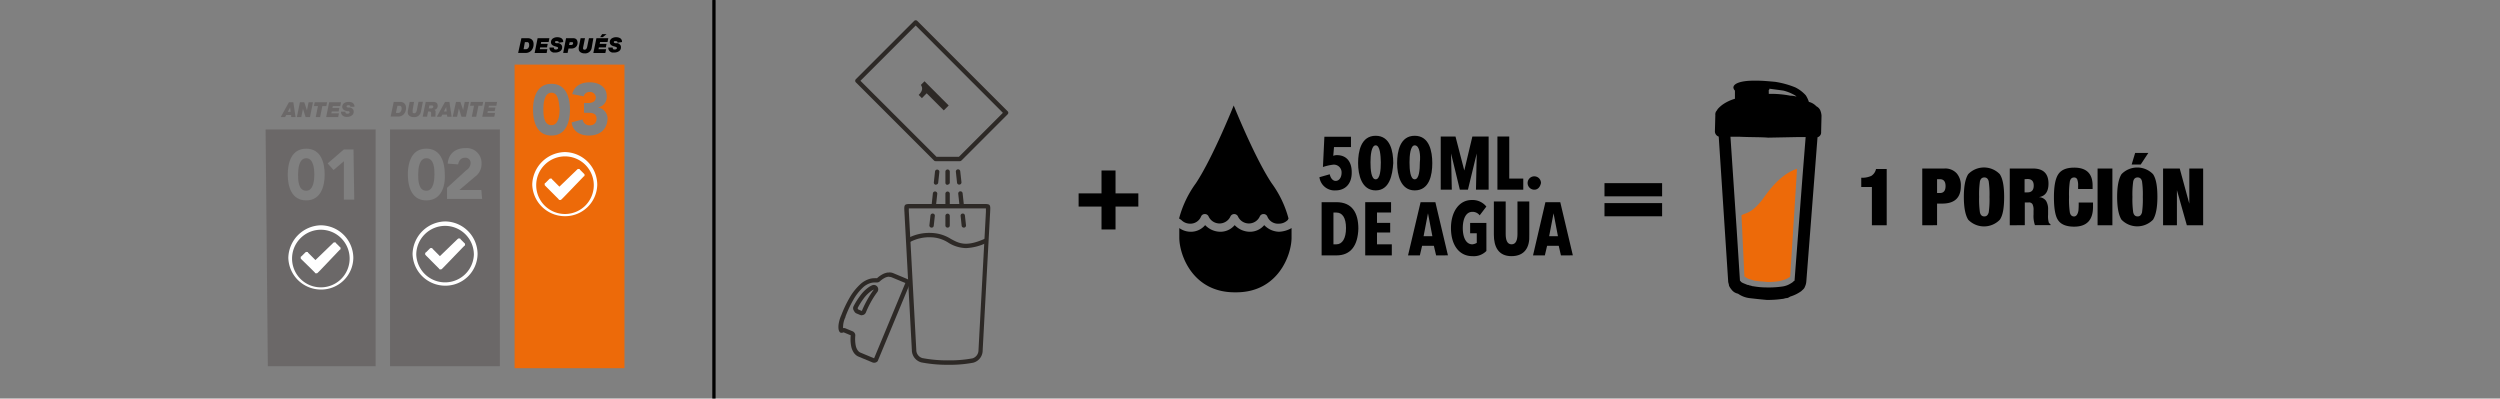 <svg xmlns="http://www.w3.org/2000/svg" viewBox="0 0 568.81 90.68"><rect x="0" y="0" width="568.81" height="90.68" fill="#808080" stroke="none"/><defs><style>.cls-1{fill:#ed6a09;}.cls-2{fill:#6b6868;}.cls-3{fill:#fff;}.cls-4{fill:none;stroke:#000;stroke-linecap:round;stroke-linejoin:round;stroke-width:0.75px;}.cls-5{isolation:isolate;}.cls-6{fill:#2d2926;}</style></defs><g id="MONODOSIS"><path class="cls-1" d="M396.23,49l.66,13.82h0a.17.17,0,0,0,.17.16,3,3,0,0,0,1.29.62c.16,0,.32.15.48.15s.33.15.65.14c.8.15,1.6.13,2.57.27a16,16,0,0,0,2.88-.21,10.73,10.73,0,0,0,1.59-.51c.32-.17.47-.33.63-.34l.16-.16h0l1.56-24.55c-1.43.51-4,1.63-7.28,6.18C398.63,48.83,397,48.38,396.23,49Z"/><path d="M414.11,25a2,2,0,0,0-.85-.82,3.46,3.46,0,0,0-1.7-1,6,6,0,0,0-.71-1.5,8,8,0,0,0-2.38-1.8,20.3,20.3,0,0,0-4.57-1.26c-1.51-.14-3-.27-4-.26l-1,0h-.34c-2.35.05-4.19.59-4.17,1.59a1.25,1.25,0,0,0,.35.67l0,1.85a9.66,9.66,0,0,0-2.66,1.23,7.1,7.1,0,0,0-1.16,1c-.16.17-.32.51-.49.68a1.49,1.49,0,0,0-.15.84h0l-.1,3.7a1.26,1.26,0,0,0,.87,1.16l2.15,32.91h0c0,.33.18.66.19,1a3.52,3.52,0,0,0,.52.83,2.43,2.43,0,0,0,1.53,1,5.72,5.72,0,0,0,2.54,1c1.18.14,2.53.29,4,.42a22.87,22.87,0,0,0,3.53-.23c.33,0,.67-.18,1-.19s.5-.18.83-.35a8.7,8.7,0,0,0,2.5-1.23h0c.33-.34.66-.52.82-1a3.3,3.3,0,0,0,.32-1.19h0l2.55-32.82a1.13,1.13,0,0,0,.82-1.19l.09-3.7h0A3.88,3.88,0,0,0,414.11,25Zm-11.68-4.48c.16-.17.16-.17.16-.34,1,.15,2.19.29,3.2.44a10,10,0,0,1,2.71,1.13c.17.16.34.33.51.32a5,5,0,0,0-1.68-.3,22.85,22.85,0,0,0-4.89-.41Zm7.76,18.67-1.88,24.58h0s0,.17-.16.17a2.47,2.47,0,0,1-.67.52,4.73,4.73,0,0,1-1.83.71,21.69,21.69,0,0,1-3.53.23,17.93,17.93,0,0,1-3.2-.27c-.33,0-.5-.16-.67-.15s-.34-.17-.68-.16c-.67-.32-1.35-.48-1.52-.81-.18-.17-.18-.17-.18-.33h0l-.72-11.25-1.43-21.32,1,0,1,0c2.36.12,5,.07,6.56.21l6.55-.13,1,0,1,0Z"/><path class="cls-2" d="M69.67,36c-1.68,0-1.85,2.52-1.85,3.7s0,3.7,1.85,3.7c1.68,0,1.85-2.52,1.85-3.7S71.35,36,69.67,36Z"/><path class="cls-2" d="M60.43,29.46l.51,53.86H85.47V29.46Zm9.24,16.13c-3.36,0-4.2-3.19-4.2-5.88s.84-5.88,4.2-5.88,4.2,3.19,4.2,5.88S73,45.59,69.67,45.59Zm10.93-.17H78.24V36.69l-2.35,2-1.34-1.51L78.24,34h2.19l.17,11.42Z"/><path class="cls-2" d="M97,36c-1.68,0-1.85,2.52-1.85,3.7s0,3.7,1.85,3.7c1.68,0,1.85-2.52,1.85-3.7S98.83,36,97,36Z"/><path class="cls-2" d="M88.74,29.46V83.32h25V29.46ZM97,45.59c-3.36,0-4.2-3.19-4.2-5.88s.84-5.88,4.2-5.88,4.2,3.19,4.2,5.88C101.34,42.23,100.5,45.59,97,45.59Zm12.77-.33h-8.06V42.74l4.37-4a2,2,0,0,0,1-1.68,1.18,1.18,0,0,0-1.34-1.17c-.84,0-1.35.67-1.51,1.51l-2.36-.17c.17-2.35,1.85-3.53,4-3.53a3.39,3.39,0,0,1,3.69,3.53,3.56,3.56,0,0,1-1.51,3l-3.53,3h5l.17,2Z"/><path class="cls-3" d="M77.49,56.47c0,.17,0,.34-.17.34L73,61.35l-.67.67c-.17.17-.17.17-.34.17s-.34,0-.34-.17l-.84-.84L68.58,59c-.17-.16-.17-.16-.17-.33s0-.34.17-.34l.84-.84c.17-.17.17-.17.34-.17s.33,0,.33.17l1.68,1.68,4-3.86c.16-.17.16-.17.33-.17s.34,0,.34.17l.84.84C77.49,56.3,77.49,56.3,77.49,56.47Z"/><path class="cls-3" d="M73,65.88a7.43,7.43,0,0,1-7.4-7.22,7.58,7.58,0,0,1,7.4-7.4,7.46,7.46,0,0,1,7.39,7.4A7.31,7.31,0,0,1,73,65.88Zm0-13.61a6.56,6.56,0,0,0-6.55,6.56,6.55,6.55,0,0,0,13.1,0A6.56,6.56,0,0,0,73,52.27Z"/><path class="cls-3" d="M105.81,55.59c0,.17,0,.34-.17.34l-4.37,4.53-.67.68c-.17.16-.17.16-.34.16s-.34,0-.34-.16l-.84-.84L96.9,58.11c-.17-.17-.17-.17-.17-.33s0-.34.17-.34l.84-.84c.17-.17.17-.17.34-.17s.33,0,.33.17l1.68,1.68,4-3.87c.17-.16.17-.16.34-.16s.34,0,.34.16l.84.85C105.81,55.42,105.81,55.42,105.81,55.59Z"/><path class="cls-3" d="M101.27,65a7.43,7.43,0,0,1-7.4-7.22,7.58,7.58,0,0,1,7.4-7.4,7.46,7.46,0,0,1,7.39,7.4A7.31,7.31,0,0,1,101.27,65Zm0-13.61a6.57,6.57,0,0,0-6.56,6.55,6.56,6.56,0,0,0,13.11,0A6.56,6.56,0,0,0,101.27,51.39Z"/><path class="cls-2" d="M65.74,23.27h1l.51,3.37h-1l0-.48H65.13l-.26.48h-1Zm-.25,2.17h.63l-.11-1h0Z"/><path class="cls-2" d="M68.23,23.27h1l.61,1.84h0l.37-1.84h1l-.68,3.37h-1l-.6-1.89h0l-.38,1.89h-1Z"/><path class="cls-2" d="M72.34,24.13h-.91l.18-.86h2.81l-.17.86h-.91l-.5,2.51h-1Z"/><path class="cls-2" d="M74.89,23.27h2.7l-.17.86H75.73l-.09.42h1.57l-.16.81H75.48l-.09.42h1.73l-.18.86H74.21Z"/><path class="cls-2" d="M79.7,24.29a.32.32,0,0,0-.11-.28.63.63,0,0,0-.32-.07A.84.84,0,0,0,79,24a.24.24,0,0,0-.15.23.15.15,0,0,0,.1.14.51.51,0,0,0,.21.1l.14,0,.14,0,.15,0,.13,0a1.36,1.36,0,0,1,.59.4.82.82,0,0,1,.16.54,1,1,0,0,1-.47.89,1.81,1.81,0,0,1-1,.3l-.28,0-.26-.05a1.4,1.4,0,0,1-.46-.22,1.05,1.05,0,0,1-.41-.92h1a.52.52,0,0,0,.12.38.32.32,0,0,0,.17.06.77.77,0,0,0,.52-.06.26.26,0,0,0,.14-.24.21.21,0,0,0-.06-.16.55.55,0,0,0-.17-.1L79,25.31l-.35-.1a1.75,1.75,0,0,1-.28-.13.74.74,0,0,1-.25-.17.81.81,0,0,1-.25-.62,1,1,0,0,1,.45-.84,1.81,1.81,0,0,1,1-.26,1.75,1.75,0,0,1,.94.23,1,1,0,0,1,.39.87Z"/><path class="cls-2" d="M89.58,23.19h1.5a1.53,1.53,0,0,1,.47.07,1.24,1.24,0,0,1,.43.25,1.29,1.29,0,0,1,.31.46,1.89,1.89,0,0,1,.09.71A2.06,2.06,0,0,1,91.86,26a1.78,1.78,0,0,1-1.35.52H88.88Zm.5,2.51h.49a.69.69,0,0,0,.41-.12.92.92,0,0,0,.24-.28,1.25,1.25,0,0,0,.16-.62.67.67,0,0,0-.17-.51.4.4,0,0,0-.18-.1l-.24,0h-.37Z"/><path class="cls-2" d="M95.77,25.42a1.48,1.48,0,0,1-1.6,1.22,1.54,1.54,0,0,1-1.06-.32.91.91,0,0,1-.33-.71,1.26,1.26,0,0,1,0-.27l.43-2.15h1L93.89,25a1.76,1.76,0,0,0,0,.33v.11s0,.09,0,.15a.25.25,0,0,0,.11.12.37.37,0,0,0,.23.06.44.44,0,0,0,.26-.07.49.49,0,0,0,.18-.17,1.68,1.68,0,0,0,.18-.52l.37-1.85h1Z"/><path class="cls-2" d="M96.86,23.19h1.66a1.45,1.45,0,0,1,.76.17.54.54,0,0,1,.22.27.94.94,0,0,1,.08.44.88.88,0,0,1-.79.93h0a.42.42,0,0,1,.3.26,1.16,1.16,0,0,1,0,.43v.47a.93.93,0,0,0,0,.39h-1a.78.78,0,0,1,0-.33,1.39,1.39,0,0,1,0-.27,2.45,2.45,0,0,0,0-.27.26.26,0,0,0-.1-.22.44.44,0,0,0-.31-.09H97.4l-.23,1.18h-1Zm.7,1.47h.53a.5.5,0,0,0,.37-.12.32.32,0,0,0,.12-.26.26.26,0,0,0-.07-.19.34.34,0,0,0-.27-.1h-.55Z"/><path class="cls-2" d="M101.25,23.19h1l.51,3.37h-1l-.06-.48h-1.06l-.25.48h-1ZM101,25.36h.63l-.11-1h0Z"/><path class="cls-2" d="M103.75,23.19h1l.62,1.84h0l.37-1.84h1L106,26.56h-1l-.6-1.89h0L104,26.56h-1Z"/><path class="cls-2" d="M107.85,24.05h-.91l.18-.86h2.82l-.18.86h-.9l-.51,2.51h-1Z"/><path class="cls-2" d="M110.4,23.19h2.7l-.17.86h-1.69l-.09.42h1.57l-.16.8H111l-.09.43h1.73l-.18.86h-2.73Z"/><line class="cls-4" x1="162.44" y1="90.55" x2="162.44" y2="0.13"/><g class="cls-5"><path d="M253.81,47v5.21h-3.19V47h-5.21V44h5.21V38.79h3.19V44H259v3Z"/></g><g class="cls-5"><path d="M365.06,44.67v-3h13.11v3Zm0,4.54v-3h13.11v3Z"/></g><g class="cls-5"><path d="M303.89,43.32a3.47,3.47,0,0,1-3.69-3l2.35-.67c.17.84.67,1.51,1.34,1.51.84,0,1.35-.84,1.35-1.85a1.76,1.76,0,0,0-1.85-1.85A11.63,11.63,0,0,0,301,38l.33-6.89h6.05v2.35h-3.86l-.17,2a1.91,1.91,0,0,1,.84-.16c2.18,0,3.36,1.51,3.36,3.86C307.59,42,305.91,43.32,303.89,43.32Z"/><path d="M313,43.32c-3.19,0-4-3.53-4-6.21s.67-6.22,4-6.22,4,3.53,4,6.22C316.83,39.79,316.16,43.32,313,43.32Zm0-10.25c-1,0-1.18,2.35-1.18,3.87,0,1.68.17,3.86,1.18,3.86s1.17-2.18,1.17-3.86C314.14,35.42,314,33.07,313,33.07Z"/><path d="M321.88,43.32c-3.2,0-4-3.53-4-6.21s.67-6.22,4-6.22,4,3.53,4,6.22S325.24,43.32,321.88,43.32Zm0-10.25c-1,0-1.18,2.35-1.18,3.87,0,1.68.17,3.86,1.18,3.86s1.17-2.18,1.17-3.86C323.22,35.42,323.05,33.07,321.88,33.07Z"/><path d="M335.82,43.16l.17-8.24h0l-2,8.24h-1.84l-2-8.24h0l.17,8.24h-2.52V31.06h3.36l2,7.73h0L335,31.06h3.7v12.1Z"/><path d="M340.7,43.16V31.06h2.69v9.57h3.19v2.53Z"/><path d="M349.1,43.16a1.52,1.52,0,1,1,1.51-1.52C350.44,42.48,349.94,43.16,349.1,43.16Z"/></g><g class="cls-5"><path d="M304.06,58.11H300.7V46h3.36c3.53,0,5,2.35,5,6.05C308.94,55.76,307.42,58.11,304.06,58.11Zm0-9.75h-.67v7.23h.67c1.35,0,2.19-1.34,2.19-3.7S305.41,48.36,304.06,48.36Z"/><path d="M310.62,58.11V46h5.88v2.35h-3.2v2.36h3V52.9h-3v2.69h3.37v2.52Z"/><path d="M326.75,58.11l-.51-2.18h-2.68l-.51,2.18h-2.69L323.22,46h3.36l2.86,12.1Zm-1.85-9.58h0l-1,5.21h2Z"/><path d="M335,58.28c-3,0-4.87-2.52-4.87-6.39,0-3.69,1.85-6.38,4.71-6.38A4,4,0,0,1,338.18,47l-1.52,2A2,2,0,0,0,335,48.2c-1.51,0-2.18,1.68-2.18,3.69s.67,3.7,2.18,3.7a2.45,2.45,0,0,0,1-.33V53.07h-1.51V50.72h3.7V57.1A4,4,0,0,1,335,58.28Z"/><path d="M343.89,58.28c-3,0-4-2.18-4-4.87V45.84h2.69v7.4c0,1.34.33,2.35,1.34,2.35s1.34-1,1.34-2.35v-7.4h2.69v7.57C348.09,56.26,346.91,58.28,343.89,58.28Z"/><path d="M355.15,58.11l-.5-2.18H352l-.51,2.18h-2.69L351.62,46H355l2.86,12.1Zm-1.68-9.58h0l-1,5.21h2Z"/></g><path d="M268.77,50.05a2.8,2.8,0,0,0,2,.84,2.61,2.61,0,0,0,2.52-1.68.92.92,0,0,1,.84-.51.93.93,0,0,1,.84.51,2.73,2.73,0,0,0,5,0,.95.95,0,0,1,1.68,0,2.73,2.73,0,0,0,5,0,.93.93,0,0,1,.84-.51.92.92,0,0,1,.84.51A2.61,2.61,0,0,0,291,50.89a2.8,2.8,0,0,0,2-.84l.17-.34a24,24,0,0,0-3.87-8.07C285.41,35.76,280.7,24,280.7,24s-4.7,11.76-8.57,17.64a24,24,0,0,0-3.86,8.07Z"/><path d="M291,52.73a4.84,4.84,0,0,1-3.36-1.51,4.21,4.21,0,0,1-3.36,1.51,4.84,4.84,0,0,1-3.36-1.51,4.23,4.23,0,0,1-3.36,1.51,4.84,4.84,0,0,1-3.36-1.51,4.23,4.23,0,0,1-3.36,1.51,4.48,4.48,0,0,1-2.52-.84v2.19c0,3.86,3,12.43,12.6,12.43h.34c9.58,0,12.6-8.57,12.6-12.43V51.89A6.14,6.14,0,0,1,291,52.73Z"/><path d="M429.27,51.26H425.9V42.54h-2.42v-2.1a5,5,0,0,0,2.3-.43,2.44,2.44,0,0,0,1.06-1.56h2.43Z"/><path d="M437.36,51.26V38.34h5.05a3.51,3.51,0,0,1,2.82,1.14,4.18,4.18,0,0,1,.91,2.84q0,4-4.24,4h-1.17v4.92Zm3.37-10.49v3.15h.63c.87,0,1.3-.53,1.3-1.58s-.43-1.57-1.3-1.57Z"/><path d="M446.82,44.8c0-2.44.35-4.16,1-5.18a5,5,0,0,1,7.17,0c.68,1,1,2.74,1,5.18S455.71,49,455,50a5,5,0,0,1-7.17,0Q446.83,48.46,446.82,44.8Zm3.48,0a20.82,20.82,0,0,0,.18,3.53c.15.61.47.91,1,.91s.81-.3,1-.91a20.82,20.82,0,0,0,.18-3.53,20.82,20.82,0,0,0-.18-3.53q-.22-.9-1-.9t-1,.9A20.82,20.82,0,0,0,450.3,44.8Z"/><path d="M457.27,51.26V38.34h5.27q3.54,0,3.54,3.44c0,1.82-.73,2.85-2.2,3.08v0a2.07,2.07,0,0,1,1.64.83,3.69,3.69,0,0,1,.47,2.07v1.1a5.06,5.06,0,0,0,.17,1.8,2.13,2.13,0,0,0,.38.39v.18H463a6.31,6.31,0,0,1-.32-2.46v-.87a2.87,2.87,0,0,0-.25-1.46.93.93,0,0,0-.86-.38h-.88v5.17Zm3.37-10.49v3h.67c.94,0,1.41-.52,1.41-1.54s-.48-1.5-1.43-1.5Z"/><path d="M472.82,43v-.72a3.68,3.68,0,0,0-.21-1.49.75.75,0,0,0-.72-.41c-.49,0-.81.3-.95.9a19.77,19.77,0,0,0-.18,3.53,19.77,19.77,0,0,0,.18,3.53c.14.61.46.91.95.91s.84-.44,1-1.31a16,16,0,0,0,.06-1.86h3.26v1q0,4.48-4.28,4.49-2.75,0-3.72-1.56c-.6-.93-.89-2.65-.89-5.16s.33-4.22,1-5.22,1.88-1.49,3.61-1.49q4.19,0,4.19,4.09V43Z"/><path d="M477.25,51.26V38.34h3.37V51.26Z"/><path d="M481.7,44.8c0-2.44.35-4.16,1-5.18a5,5,0,0,1,7.16,0c.69,1,1,2.74,1,5.18s-.35,4.17-1,5.19a5,5,0,0,1-7.16,0Q481.71,48.46,481.7,44.8Zm3.3-7.36.8-2.65h3l-1.74,2.65Zm.18,7.36a20.82,20.82,0,0,0,.18,3.53c.15.61.47.91,1,.91s.82-.3,1-.91a20.82,20.82,0,0,0,.18-3.53,20.82,20.82,0,0,0-.18-3.53q-.21-.9-1-.9t-1,.9A20.82,20.82,0,0,0,485.18,44.8Z"/><path d="M492.15,51.26V38.34h3.79l2.18,8v-8h3.15V51.26h-3.71l-2.26-8v8Z"/><path class="cls-1" d="M117.08,14.7V83.77h25V14.7Zm8.4,16.14c-3.36,0-4.2-3.2-4.2-5.89s.84-5.88,4.2-5.88,4.2,3.2,4.2,5.88S128.84,30.84,125.48,30.84Zm8.57,0c-2,0-3.7-.84-4-3l2.52-.67a1.52,1.52,0,0,0,1.68,1.34A1.41,1.41,0,0,0,135.73,27c0-1.34-1.18-1.34-2.18-1.34h-.68V23.44h.84c.84,0,1.85-.17,1.85-1.34a1.3,1.3,0,0,0-1.34-1.18c-.84,0-1.35.51-1.35,1l-2.68-.5c.5-2,2.18-2.69,4-2.69,2,0,3.86,1,3.86,3.19a2.39,2.39,0,0,1-2,2.52h0a2.57,2.57,0,0,1,2.18,2.69C138.08,29.66,136.24,30.84,134.05,30.84Z"/><path class="cls-1" d="M125.48,21.09c-1.68,0-1.85,2.52-1.85,3.7s0,3.69,1.85,3.69c1.68,0,1.85-2.52,1.85-3.69C127.16,23.61,127.16,21.09,125.48,21.09Z"/><path class="cls-3" d="M133,39.78c0,.17,0,.34-.17.34l-4.37,4.54-.67.67c-.17.17-.17.17-.34.17s-.34,0-.34-.17l-.84-.84-2.18-2.19c-.17-.16-.17-.16-.17-.33s0-.34.17-.34l.84-.84c.17-.17.17-.17.34-.17s.33,0,.33.17l1.68,1.68,4-3.86c.16-.17.16-.17.33-.17s.34,0,.34.17l.84.84C133,39.62,133,39.62,133,39.78Z"/><path class="cls-3" d="M128.5,49.19A7.43,7.43,0,0,1,121.1,42a7.58,7.58,0,0,1,7.4-7.4,7.47,7.47,0,0,1,7.39,7.4A7.31,7.31,0,0,1,128.5,49.19Zm0-13.61A6.56,6.56,0,0,0,122,42.14a6.55,6.55,0,0,0,13.1,0A6.56,6.56,0,0,0,128.5,35.58Z"/><path d="M118.63,8.69h1.5a1.6,1.6,0,0,1,.47.08A1.1,1.1,0,0,1,121,9a1.2,1.2,0,0,1,.31.46,1.83,1.83,0,0,1,.09.7,2.07,2.07,0,0,1-.53,1.36,1.76,1.76,0,0,1-1.34.52h-1.64Zm.5,2.51h.49a.69.69,0,0,0,.41-.12.81.81,0,0,0,.24-.28,1.1,1.1,0,0,0,.12-.33,1.11,1.11,0,0,0,0-.29.63.63,0,0,0-.17-.5.4.4,0,0,0-.18-.1l-.24,0h-.38Z"/><path d="M122.32,8.69H125l-.17.86h-1.7l-.08.43h1.57l-.16.8H122.9l-.08.42h1.72l-.17.86h-2.73Z"/><path d="M127.13,9.71a.33.33,0,0,0-.11-.28.63.63,0,0,0-.32-.07.77.77,0,0,0-.27,0,.24.24,0,0,0-.15.23.18.18,0,0,0,.09.15.63.63,0,0,0,.22.09l.14,0,.14,0,.15,0,.12,0a1.25,1.25,0,0,1,.6.39.82.82,0,0,1,.16.54,1,1,0,0,1-.47.9,1.9,1.9,0,0,1-1,.29,1.37,1.37,0,0,1-.28,0l-.26,0a1.4,1.4,0,0,1-.46-.22,1.05,1.05,0,0,1-.41-.92h1a.51.51,0,0,0,.13.38.33.33,0,0,0,.17.07l.21,0a.59.59,0,0,0,.31-.09.26.26,0,0,0,.14-.24.23.23,0,0,0-.06-.16.85.85,0,0,0-.17-.1l-.26-.08-.35-.09-.28-.13a1.2,1.2,0,0,1-.26-.18.78.78,0,0,1-.24-.61,1,1,0,0,1,.45-.84,1.73,1.73,0,0,1,1-.27,1.75,1.75,0,0,1,.94.24.93.93,0,0,1,.39.86Z"/><path d="M128.79,8.69h1.62c.64,0,1,.36,1,1.09a1.25,1.25,0,0,1-.38.89,1.44,1.44,0,0,1-1,.37h-.68l-.21,1h-1Zm.68,1.55h.39a.64.64,0,0,0,.42-.11.37.37,0,0,0,.11-.27.27.27,0,0,0-.13-.26.94.94,0,0,0-.3,0h-.34Z"/><path d="M134.62,10.92A1.49,1.49,0,0,1,133,12.14a1.53,1.53,0,0,1-1-.31.91.91,0,0,1-.33-.72.84.84,0,0,1,0-.27l.43-2.15h1l-.37,1.84a2,2,0,0,0-.06.33s0,.06,0,.11a.42.42,0,0,0,0,.15.33.33,0,0,0,.11.13.34.34,0,0,0,.22.05.45.45,0,0,0,.27-.07.46.46,0,0,0,.17-.17,1.39,1.39,0,0,0,.18-.52l.38-1.85h1Z"/><path d="M135.7,8.69h2.7l-.17.86h-1.7l-.08.43H138l-.16.8h-1.58l-.08.42h1.73l-.18.86H135ZM137,7.77H138l-.85.68h-.6Z"/><path d="M140.51,9.71a.33.33,0,0,0-.11-.28.63.63,0,0,0-.32-.07.8.8,0,0,0-.27,0,.25.25,0,0,0-.15.23.18.18,0,0,0,.09.15.63.63,0,0,0,.22.09l.14,0,.14,0,.15,0,.13,0a1.27,1.27,0,0,1,.59.39.82.82,0,0,1,.16.54,1,1,0,0,1-.47.9,1.9,1.9,0,0,1-1,.29,1.37,1.37,0,0,1-.28,0l-.26,0a1.4,1.4,0,0,1-.46-.22,1.05,1.05,0,0,1-.41-.92h1a.51.51,0,0,0,.13.38.33.33,0,0,0,.17.07l.21,0a.59.59,0,0,0,.31-.09.26.26,0,0,0,.14-.24.23.23,0,0,0-.06-.16.85.85,0,0,0-.17-.1l-.26-.08-.35-.09-.28-.13a.94.94,0,0,1-.25-.18.79.79,0,0,1-.25-.61,1,1,0,0,1,.45-.84,1.73,1.73,0,0,1,1-.27,1.75,1.75,0,0,1,.94.24.93.93,0,0,1,.39.86Z"/><path class="cls-6" d="M219.79,56.45a7.87,7.87,0,0,1-4-1.22,7.61,7.61,0,0,0-3.9-1.24,9.38,9.38,0,0,0-4.86,1.09.57.57,0,0,1-.76-.13.47.47,0,0,1,.15-.69A10.42,10.42,0,0,1,211.91,53a8.85,8.85,0,0,1,4.46,1.37c1.83,1,3.41,1.84,7.58,0a.57.57,0,0,1,.73.23.48.48,0,0,1-.26.66A11.83,11.83,0,0,1,219.79,56.45Z"/><path class="cls-6" d="M218.39,36.67h-5.52a.5.5,0,0,1-.35-.14l-17.8-17.8a.5.5,0,0,1,0-.7L208,4.75a.52.52,0,0,1,.7,0l20.56,20.56a.48.48,0,0,1,0,.7L218.74,36.53A.5.5,0,0,1,218.39,36.67Zm-5.32-1h5.11l10-10L208.34,5.81,195.77,18.38Z"/><path class="cls-6" d="M215.85,24l-1.12,1.12-3.89-3.89-1.09,1.1-.73-.73.1-.11c.75-.75.89-1.48.4-2.17l.83-.83Z"/><path class="cls-6" d="M215.6,51.79a.49.49,0,0,1-.5-.47V49.11a.5.5,0,0,1,1,0v2.21A.49.49,0,0,1,215.6,51.79Zm0-4.72a.49.49,0,0,1-.5-.47V44.08a.5.5,0,0,1,1,0V46.6A.49.49,0,0,1,215.6,47.07Zm0-5a.49.49,0,0,1-.5-.47V39.06a.5.5,0,0,1,1,0v2.51A.49.49,0,0,1,215.6,42Z"/><path class="cls-6" d="M219.29,51.79a.49.49,0,0,1-.49-.42l-.24-2.27a.47.47,0,0,1,.44-.51.49.49,0,0,1,.54.42l.25,2.26a.48.48,0,0,1-.44.52ZM218.78,47a.48.48,0,0,1-.49-.42l-.27-2.5a.49.49,0,0,1,1-.1l.27,2.5a.48.48,0,0,1-.44.52Zm-.54-5a.48.48,0,0,1-.49-.42l-.27-2.5a.49.49,0,0,1,1-.1l.28,2.5a.5.5,0,0,1-.45.52Z"/><path class="cls-6" d="M211.91,51.79h0a.49.49,0,0,1-.45-.52l.25-2.26a.49.49,0,0,1,.54-.42.48.48,0,0,1,.45.51l-.25,2.27A.48.48,0,0,1,211.91,51.79Zm.51-4.76h0a.48.48,0,0,1-.44-.52l.27-2.5a.5.5,0,0,1,1,.1l-.27,2.5A.5.5,0,0,1,212.42,47Zm.54-5h-.05a.48.48,0,0,1-.44-.52l.27-2.5a.49.49,0,0,1,.54-.42.5.5,0,0,1,.45.52l-.27,2.5A.5.5,0,0,1,213,42Z"/><path class="cls-6" d="M202.33,63a1.47,1.47,0,0,1,.56.1l3.1,1.29,0,0-7.11,17.13h0l-3.1-1.29a1.36,1.36,0,0,1-.38-.24,1.85,1.85,0,0,1-.31-.37,2.89,2.89,0,0,1-.39-1v0a7.93,7.93,0,0,1-.1-2.24,1,1,0,0,0-.61-1l-1.62-.67a.94.94,0,0,0-.37-.07h-.18a5.34,5.34,0,0,1,.5-2.41l.05-.11,0-.11c.08-.2.17-.44.29-.73a25.33,25.33,0,0,1,1.46-3,11.75,11.75,0,0,1,2.27-2.92,4.41,4.41,0,0,1,1.84-1,3.12,3.12,0,0,1,.74-.09,2.73,2.73,0,0,1,.41,0h.15a1,1,0,0,0,.66-.26,5.22,5.22,0,0,1,1.21-.84,2.75,2.75,0,0,1,.72-.21h.2m-6.24,8.75a1,1,0,0,0,.93-.62,22.58,22.58,0,0,1,1.85-3.57c.23-.35.48-.71.76-1.09a1,1,0,0,0-.79-1.6,1.1,1.1,0,0,0-.4.08,6.14,6.14,0,0,0-.61.32,8.19,8.19,0,0,0-2.07,2,16.93,16.93,0,0,0-1.53,2.42,1,1,0,0,0,.11,1.11,1,1,0,0,0,.55.56l.82.34a1,1,0,0,0,.38.08M202.33,62H202a3.81,3.81,0,0,0-1,.3,6.18,6.18,0,0,0-1.46,1,3.6,3.6,0,0,0-.56,0,4,4,0,0,0-1,.12,5.36,5.36,0,0,0-2.26,1.27,12.93,12.93,0,0,0-2.48,3.16,26.57,26.57,0,0,0-1.51,3.08c-.13.3-.22.55-.3.75l-.09.2c-.75,1.81-.78,3.53-.05,3.83a.59.59,0,0,0,.23,0,.91.91,0,0,0,.41-.1l1.63.68a8.66,8.66,0,0,0,.11,2.53h0a4.07,4.07,0,0,0,.54,1.35,2.39,2.39,0,0,0,.49.57,2.23,2.23,0,0,0,.66.41h0l3.1,1.29a1.11,1.11,0,0,0,.43.09,1.05,1.05,0,0,0,.81-.37l7.33-17.64a1.09,1.09,0,0,0-.68-1.07l-3.09-1.29h0a2.41,2.41,0,0,0-.94-.18Zm-6.24,8.75-.82-.34a.94.94,0,0,0-.16-.28,17.1,17.1,0,0,1,1.44-2.28,7.68,7.68,0,0,1,1.81-1.73,3.67,3.67,0,0,1,.48-.25c-.28.36-.55.74-.81,1.15a24.54,24.54,0,0,0-1.94,3.73Z"/><path class="cls-6" d="M206.76,47.18h0m17.08.23h.48c0,.24,0,.58,0,.81l-1.69,31.46a1.94,1.94,0,0,1-1.34,1.85,28.1,28.1,0,0,1-5.44.46,30.35,30.35,0,0,1-6-.52,1.92,1.92,0,0,1-1.37-1.86l-1.69-31.39a7.22,7.22,0,0,1,0-.81h17.09m0-1H207.22c-1.51,0-1.54.13-1.44,1.87l1.69,31.4a2.92,2.92,0,0,0,2.18,2.78,31.42,31.42,0,0,0,6.16.54,28.38,28.38,0,0,0,5.64-.48,2.89,2.89,0,0,0,2.13-2.78l1.7-31.46c.1-1.74.07-1.87-1.44-1.87Z"/></g></svg>